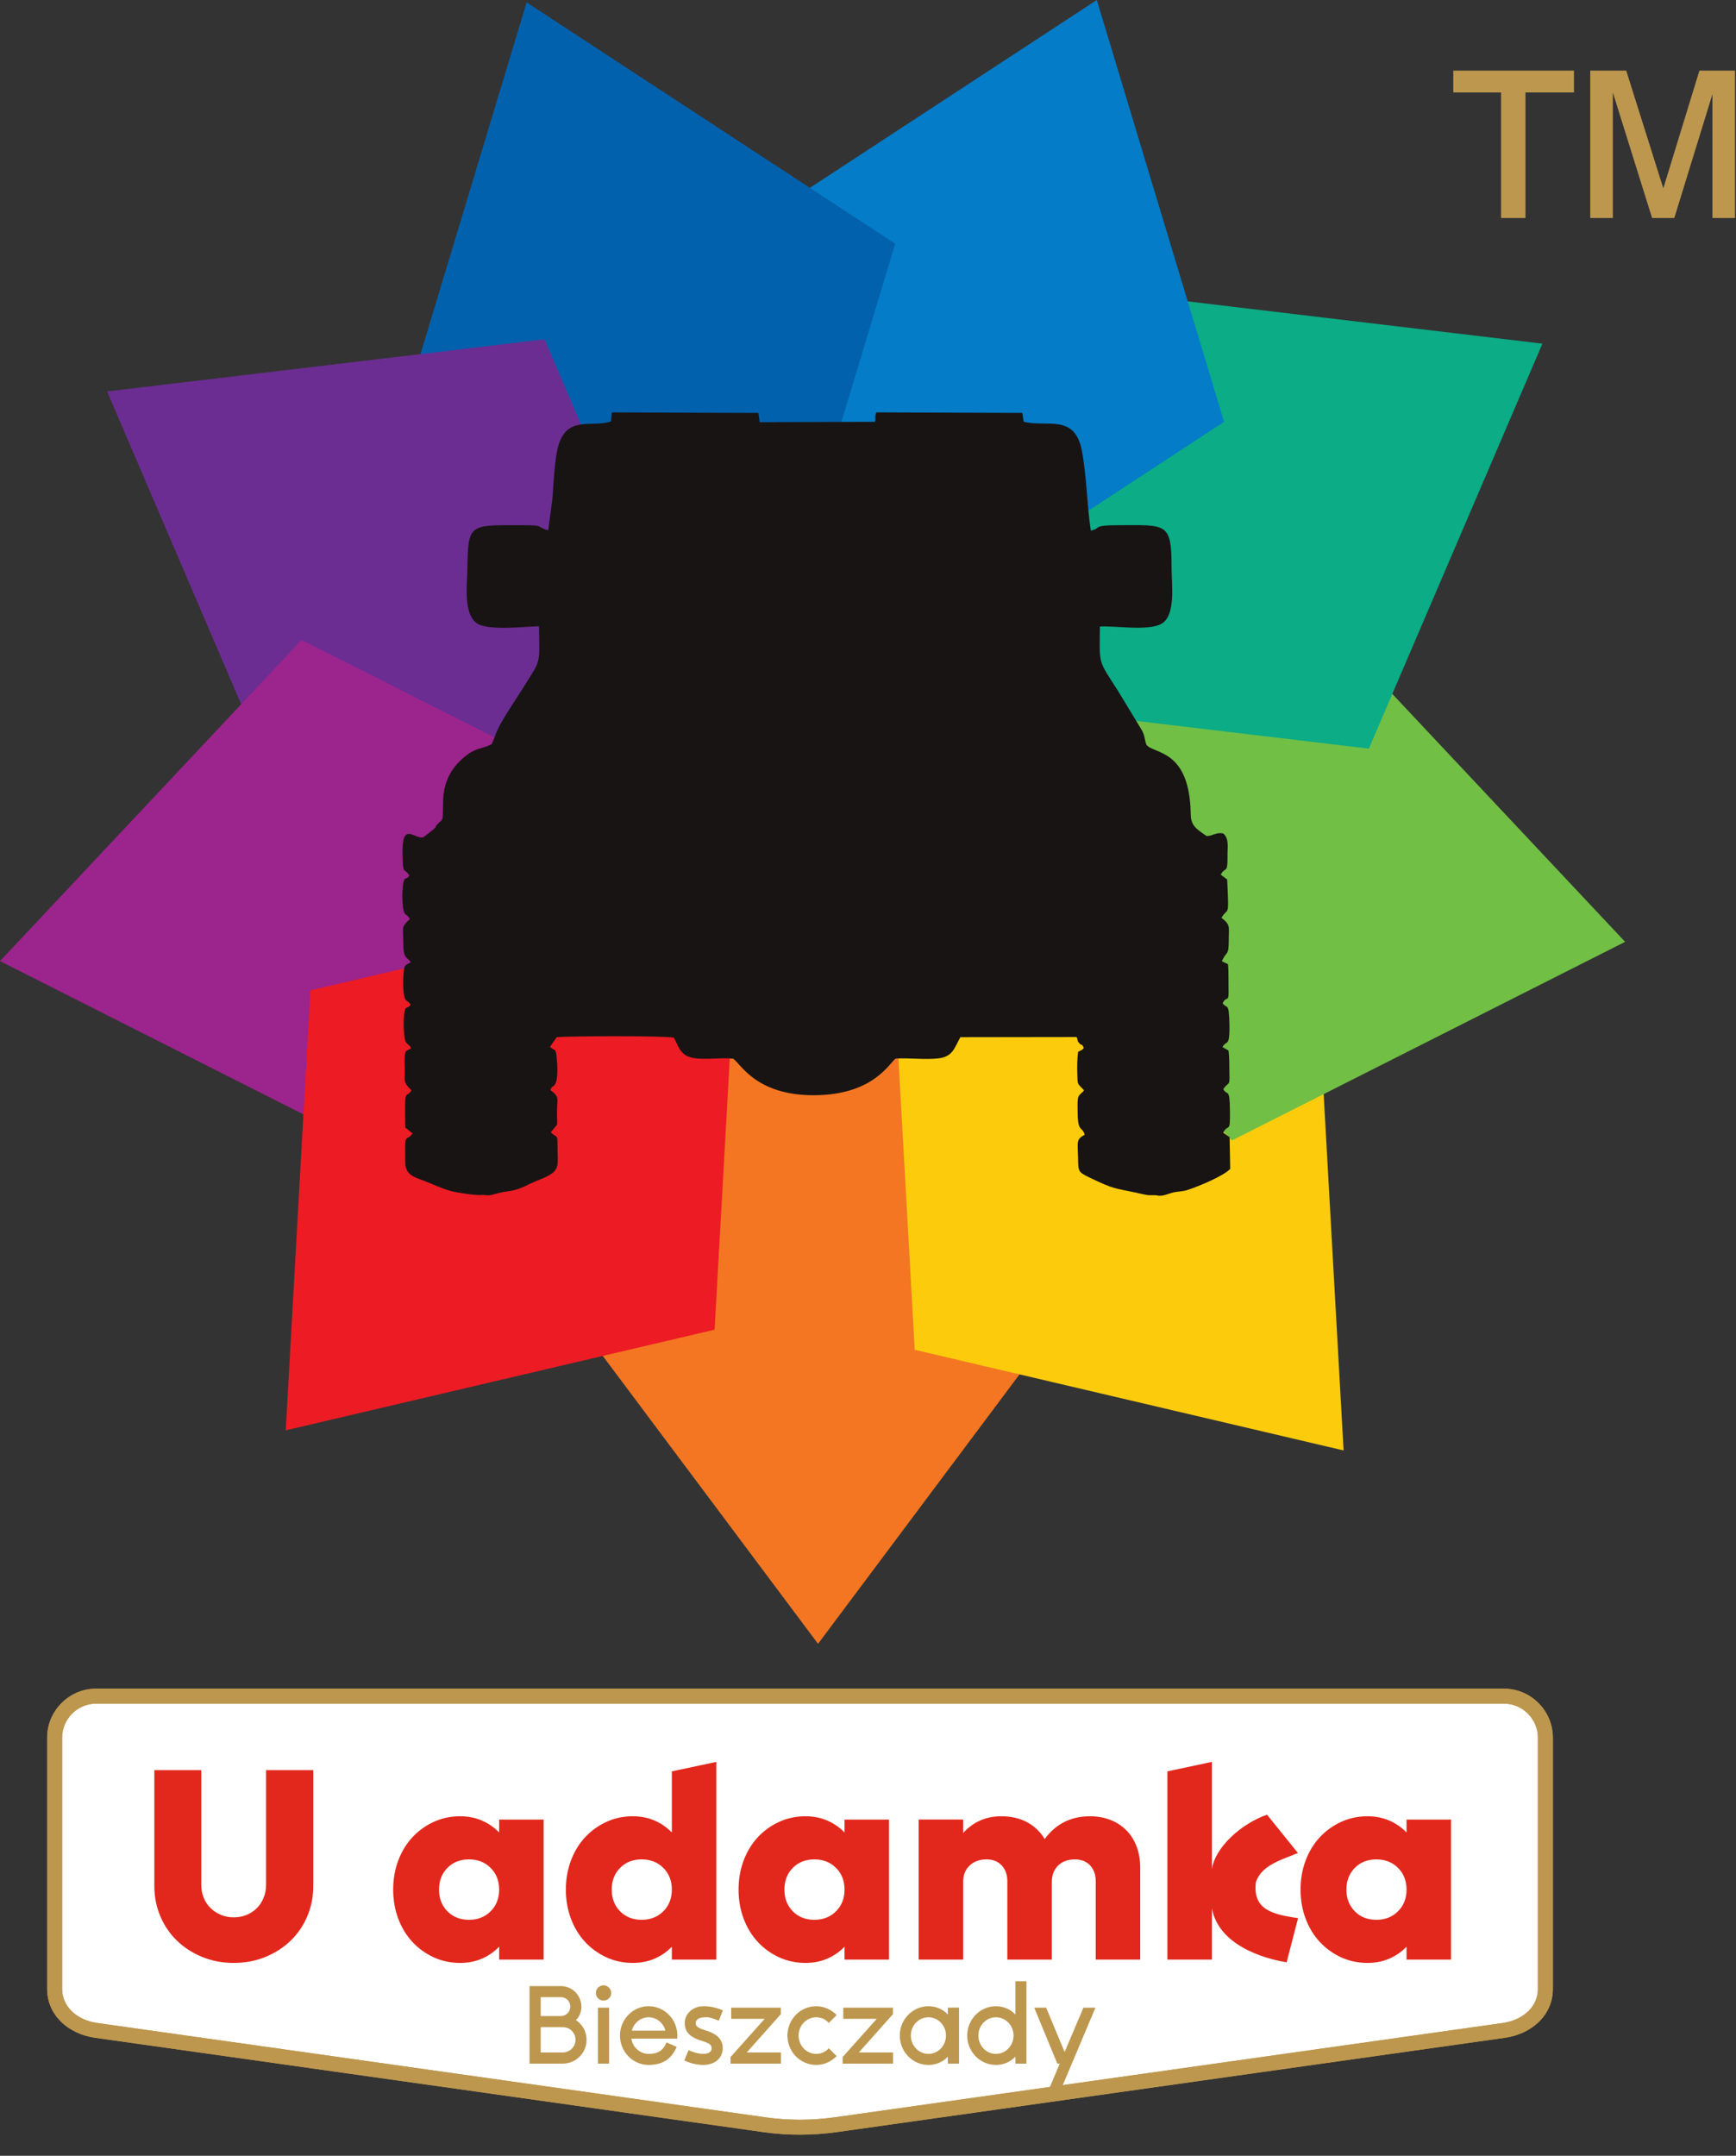 <svg xmlns="http://www.w3.org/2000/svg" xmlns:xlink="http://www.w3.org/1999/xlink" xmlns:serif="http://www.serif.com/" width="100%" height="100%" viewBox="0 0 849 1054" xml:space="preserve" style="fill-rule:evenodd;clip-rule:evenodd;stroke-miterlimit:22.926;"><rect x="0" y="0" width="849" height="1054" fill="#333333" stroke="none"/><path d="M400.066,458.668l64.515,86.256l64.515,86.257l-64.515,86.258l-64.515,86.265l-64.517,-86.265l-64.515,-86.258l64.515,-86.257l64.517,-86.256Z" style="fill:#f47622;"></path><path d="M435.314,444.849l104.868,24.602l104.868,24.609l6.019,107.548l6.028,107.548l-104.868,-24.61l-104.867,-24.606l-6.024,-107.543l-6.024,-107.548Z" style="fill:#fccc0c;"></path><path d="M454.981,400.576l96.151,-48.555l96.148,-48.557l73.743,78.51l73.747,78.515l-96.151,48.557l-96.152,48.556l-73.743,-78.506l-73.743,-78.52Z" style="fill:#71bf45;"></path><path d="M455.526,340.538l42.447,-99l42.443,-99.002l106.958,12.746l106.958,12.743l-42.443,98.998l-42.442,99.005l-106.959,-12.748l-106.962,-12.742Z" style="fill:#0bac86;"></path><path d="M418.391,324.227l-31.125,-103.12l-31.124,-103.124l90.127,-58.992l90.128,-58.991l31.119,103.124l31.125,103.12l-90.128,58.988l-90.122,58.995Z" style="fill:#047cc7;"></path><path d="M375.549,325.389l-90.127,-58.996l-90.125,-58.987l31.122,-103.124l31.124,-103.125l90.128,58.996l90.124,58.992l-31.121,103.124l-31.125,103.12Z" style="fill:#0261ad;"></path><path d="M351.181,363.896l-106.962,12.746l-106.96,12.744l-42.442,-99.005l-42.443,-98.998l106.958,-12.744l106.959,-12.746l42.442,99.003l42.448,99Z" style="fill:#6b2d92;"></path><path d="M339.789,409.993l-73.747,78.514l-73.743,78.515l-96.148,-48.561l-96.151,-48.555l73.743,-78.515l73.743,-78.511l96.152,48.556l96.151,48.557Z" style="fill:#9c248d;"></path><path d="M361.518,435.021l-6.024,107.543l-6.023,107.548l-104.868,24.609l-104.868,24.606l6.024,-107.548l6.023,-107.547l104.868,-24.607l104.868,-24.604Z" style="fill:#ed1b24;"></path><path d="M298.798,206.011c-9.382,3.52 -23.184,-4.227 -26.532,15.457c-1.003,5.9 -1.526,13.102 -1.862,19.113c-0.345,6.113 -1.632,12.572 -2.271,18.708c-6.596,-1.828 -1.146,-2.491 -12.914,-2.508c-25.925,-0.032 -26.305,-0.948 -26.632,21.614c-0.107,7.358 -2.135,21.877 4.785,26.437c5.491,3.612 23.168,1.554 30.239,1.344c0.135,19.725 1.482,15.268 -8.676,31.551c-3.891,6.237 -8.269,12.301 -11.51,18.894c-1.072,2.181 -2.079,5.617 -3.049,7.278c-5.384,2.637 -7.394,1.375 -13.266,6.216c-3.719,3.069 -6.536,6.576 -8.353,11.094c-2.63,6.544 -1.902,10.914 -2.204,17.629c-0.12,2.644 -0.975,2.36 -2.586,4.093c-1.585,1.702 -0.189,0.52 -1.09,1.784c-0.229,0.318 -5.151,4.189 -5.819,4.644c-4.37,1.236 -10.716,-8.598 -10.205,8.97c0.287,9.943 0.643,5.512 3.364,9.767c-1.605,2.353 -2.28,0.32 -2.934,3.4c-0.704,3.287 -0.709,10.46 0.106,13.721c0.639,2.534 1.817,1.769 3.077,4.076c-4.247,4.198 -3.331,3.29 -3.237,10.898c0.021,1.828 -0.02,4.792 0.59,6.456c0.781,2.132 1.932,1.907 3.064,3.819c-1.845,1.255 -2.962,0.917 -3.313,3.556c-0.456,3.449 -0.652,9.948 0.2,13.302c0.676,2.644 1.579,1.597 3.064,3.889c-1.603,2.421 -2.365,0.233 -2.987,3.363c-0.63,3.188 -0.553,10.537 0.212,13.696c0.619,2.542 1.813,1.941 3.017,4.137c-2.049,1.752 -2.648,0.467 -3.06,3.388c-0.267,1.891 -0.087,4.902 -0.062,6.896c0.085,6.318 -0.929,6.236 3.29,10.401c-2.791,4.621 -3.43,-3.101 -3.028,18.169l3.547,2.918c-3.43,4.641 -3.855,-1.907 -3.547,14.416c0.107,5.864 4.354,6.896 9.198,8.749c3.765,1.437 9.351,4.019 12.968,4.952c3.09,0.798 11.966,2.209 14.907,1.981c3.024,-0.238 2.514,0.768 6.945,-0.537c2.745,-0.805 4.813,-1.101 7.632,-1.521c4.57,-0.689 8.614,-3.303 12.915,-5.002c11.924,-4.718 9.841,-5.966 9.869,-17.273c0.013,-5.56 -0.336,-3.466 -3.277,-6.31c3.948,-5.33 3.024,-1.383 3.036,-10.294c0.008,-6.262 1.465,-6.879 -3.212,-10.383c0.626,-2.397 1.768,-1.051 2.726,-3.874c1.104,-3.274 0.591,-9.813 0.208,-13.255c-0.372,-3.293 -1.187,-2.136 -3.168,-4.017l3.315,-4.719c6.413,-0.552 53.123,-0.754 57.334,0.254c2.468,4.943 3.311,8.871 9.58,9.939c5.913,1.015 13.171,-0.323 19.22,0.319c3.265,1.359 10.374,17.94 39.599,17.887c30.146,-0.066 37.516,-16.925 40.14,-17.94c6.592,-0.372 14.219,0.647 20.595,-0.062c7.258,-0.806 7.901,-4.987 10.93,-10.381l56.81,-0.082c0.917,1.895 0.024,1.457 1.252,2.918c1.388,1.649 1.219,-0.066 2.312,2.443c-0.973,1.208 -1.216,1.006 -2.791,1.853c-0.491,3.536 -0.524,7.174 -0.413,10.75c0.176,5.831 -0.037,4.421 3.245,8.005c-0.494,1.039 -0.028,0.279 -0.802,1.042c-1.031,1.029 -1.832,1.457 -2.119,3.041c-0.299,1.674 -0.164,5.013 -0.148,6.83c0.094,10.094 2.186,6.515 3.45,10.868c-4.228,2.477 -3.438,2.898 -3.25,11.504c0.143,6.494 -0.078,6.718 5.775,9.526c12.272,5.88 11.653,4.93 22.989,7.406c4.866,1.065 4.526,1.232 8.924,1.159c1.446,-0.02 0.896,0.446 3.279,0.205c1.784,-0.181 4.055,-1.265 5.97,-1.641c2.385,-0.468 4.247,-0.369 6.698,-1.163c5.042,-1.632 17.425,-6.698 20.784,-10.272l-0.29,-15.468l-3.156,-2.283c2.66,-4.82 3.438,0.926 3.31,-10.414c-0.133,-11.969 -1.17,-7.161 -3.269,-10.852c2.844,-4.06 3.184,-0.843 3,-8.074c-0.09,-3.699 0.097,-7.099 -0.438,-10.778l-2.962,-1.71c1.477,-2.485 2.466,-1.519 3.027,-3.635c0.7,-2.647 0.394,-10.847 0.041,-13.688c-0.418,-3.372 -1.378,-1.828 -2.991,-4.096c2.238,-4.398 3.123,0.954 2.906,-7.95c-0.09,-3.699 0.085,-7.518 -0.251,-11.156l-3.024,-1.431c2.391,-5.35 3.377,-2.271 3.377,-10.35c0,-6.505 1.014,-7.309 -3.548,-10.88c3.205,-5.635 3.801,1.182 2.765,-18.739l-3.118,-2.364c2.181,-4.236 3.418,0.208 3.292,-9.31c-0.054,-3.929 0.924,-8.471 -2.166,-10.872c-3.891,-0.537 -4.357,1.113 -8.036,1.339c-4.392,-3.131 -7.706,-4.739 -7.775,-10.497c-0.398,-32.516 -18.416,-29.496 -21.693,-34.206c-1.055,-2.939 -0.63,-4.342 -2.409,-7.394l-11.484,-18.915c-9.943,-15.541 -8.99,-12.39 -8.837,-31.455c7.644,-0.405 23.611,2.289 30.072,-1.321c7.235,-4.039 4.984,-19.745 4.984,-27.176c-0.005,-22.646 -2.321,-21.078 -26.431,-21.036c-12.595,0.011 -7.68,1.472 -13.07,2.639c-1.948,-12.731 -1.976,-26.222 -4.334,-38.843c-3.499,-18.734 -17.289,-11.376 -28.53,-14.415l-0.622,-4.281l-71.389,-0.263c-1.06,2.606 -0.176,2.325 -0.684,4.605l-56.373,0.195l-0.63,-4.529l-71.657,-0.263l-0.45,4.375Z" style="fill:#181413;"></path><path d="M734.093,106.591l-0,-61.374l-23.353,0l0,-10.68l59.019,-0l-0,10.68l-23.717,0l0,61.374l-11.949,-0Zm43.63,-0l-0,-72.054l17.591,-0l18.136,57.539l17.651,-57.539l17.411,-0l-0,72.054l-11.045,-0l0,-60.498l-18.647,60.498l-10.861,-0l-19.192,-61.374l-0,61.374l-11.044,-0Z" style="fill:#bd974e;fill-rule:nonzero;"></path><path d="M47.042,829.274l688.416,-0c11.176,-0 20.32,9.143 20.32,20.318l-0,122.789c-0,11.176 -9.254,18.761 -20.32,20.323l-326.841,46.128c-11.699,1.596 -23.179,1.601 -34.447,0.037l-327.128,-46.165c-11.064,-1.562 -20.319,-9.145 -20.319,-20.323l-0,-122.789c-0,-11.175 9.143,-20.318 20.319,-20.318Z" style="fill:#fff;stroke:#bd974e;stroke-width:1.2px;"></path><path d="M114.277,959.719c-5.46,0 -10.564,-0.963 -15.307,-2.885c-4.745,-1.927 -8.862,-4.566 -12.354,-7.924c-3.49,-3.356 -6.223,-7.34 -8.188,-11.951c-1.97,-4.61 -2.956,-9.598 -2.956,-14.968l0,-56.525l22.961,0l-0,56.121c-0,2.24 0.401,4.34 1.208,6.311c0.806,1.971 1.924,3.647 3.357,5.036c1.431,1.387 3.11,2.485 5.036,3.289c1.923,0.805 4.005,1.209 6.243,1.209c2.326,-0 4.452,-0.404 6.376,-1.209c1.925,-0.804 3.581,-1.902 4.969,-3.289c1.387,-1.389 2.483,-3.065 3.29,-5.036c0.804,-1.971 1.207,-4.071 1.207,-6.311l0,-56.121l23.093,0l0,56.525c0,5.37 -0.983,10.358 -2.951,14.968c-1.97,4.611 -4.7,8.595 -8.19,11.951c-3.492,3.358 -7.61,5.997 -12.355,7.924c-4.743,1.922 -9.891,2.885 -15.439,2.885Zm151.589,-70.089l0,68.478l-21.754,0l-0,-6.311c-2.418,2.505 -5.235,4.454 -8.459,5.842c-3.222,1.386 -6.757,2.08 -10.606,2.08c-4.654,0 -8.975,-0.917 -12.958,-2.752c-3.981,-1.836 -7.451,-4.34 -10.404,-7.518c-2.956,-3.18 -5.26,-6.961 -6.917,-11.345c-1.656,-4.389 -2.483,-9.132 -2.483,-14.235c-0,-5.099 0.827,-9.846 2.483,-14.231c1.657,-4.386 3.961,-8.167 6.917,-11.347c2.953,-3.176 6.423,-5.685 10.404,-7.521c3.983,-1.834 8.304,-2.749 12.958,-2.749c3.849,-0 7.384,0.691 10.606,2.081c3.224,1.387 6.041,3.332 8.459,5.838l-0,-6.31l21.754,0Zm-36.523,49.009c4.296,0 7.833,-1.388 10.608,-4.163c2.775,-2.775 4.161,-6.309 4.161,-10.607c-0,-4.295 -1.386,-7.833 -4.161,-10.608c-2.775,-2.774 -6.312,-4.159 -10.608,-4.159c-4.296,0 -7.81,1.385 -10.539,4.159c-2.732,2.775 -4.097,6.313 -4.097,10.608c-0,4.298 1.365,7.832 4.097,10.607c2.729,2.775 6.243,4.163 10.539,4.163Zm120.978,-77.205l0,96.674l-21.754,0l-0,-6.311c-2.416,2.505 -5.236,4.454 -8.459,5.842c-3.222,1.386 -6.757,2.08 -10.606,2.08c-4.655,0 -8.973,-0.917 -12.958,-2.752c-3.981,-1.836 -7.451,-4.34 -10.404,-7.518c-2.954,-3.18 -5.258,-6.961 -6.917,-11.345c-1.655,-4.389 -2.483,-9.132 -2.483,-14.235c-0,-5.099 0.828,-9.846 2.483,-14.231c1.659,-4.386 3.963,-8.167 6.917,-11.347c2.953,-3.176 6.423,-5.685 10.404,-7.521c3.985,-1.834 8.303,-2.749 12.958,-2.749c3.849,-0 7.384,0.691 10.606,2.081c3.223,1.387 6.043,3.332 8.459,5.838l-0,-29.883l21.754,-4.623Zm-36.523,77.205c4.298,0 7.831,-1.388 10.608,-4.163c2.775,-2.775 4.161,-6.309 4.161,-10.607c-0,-4.295 -1.386,-7.833 -4.161,-10.608c-2.777,-2.774 -6.31,-4.159 -10.608,-4.159c-4.296,0 -7.809,1.385 -10.54,4.159c-2.729,2.775 -4.096,6.313 -4.096,10.608c0,4.298 1.367,7.832 4.096,10.607c2.731,2.775 6.244,4.163 10.54,4.163Zm120.976,-49.009l0,68.478l-21.751,0l0,-6.311c-2.419,2.505 -5.237,4.454 -8.46,5.842c-3.221,1.386 -6.757,2.08 -10.606,2.08c-4.655,0 -8.975,-0.917 -12.957,-2.752c-3.983,-1.836 -7.452,-4.34 -10.405,-7.518c-2.956,-3.18 -5.258,-6.961 -6.915,-11.345c-1.657,-4.389 -2.485,-9.132 -2.485,-14.235c-0,-5.099 0.828,-9.846 2.485,-14.231c1.657,-4.386 3.959,-8.167 6.915,-11.347c2.953,-3.176 6.422,-5.685 10.405,-7.521c3.982,-1.834 8.302,-2.749 12.957,-2.749c3.849,-0 7.385,0.691 10.606,2.081c3.223,1.387 6.041,3.332 8.46,5.838l0,-6.31l21.751,0Zm-36.519,49.009c4.294,0 7.83,-1.388 10.606,-4.163c2.775,-2.775 4.162,-6.309 4.162,-10.607c0,-4.295 -1.387,-7.833 -4.162,-10.608c-2.776,-2.774 -6.312,-4.159 -10.606,-4.159c-4.298,0 -7.811,1.385 -10.541,4.159c-2.732,2.775 -4.097,6.313 -4.097,10.608c0,4.298 1.365,7.832 4.097,10.607c2.73,2.775 6.243,4.163 10.541,4.163Zm134.804,-50.618c3.668,-0 7.026,0.602 10.07,1.811c3.043,1.209 5.638,2.91 7.787,5.104c2.15,2.191 3.805,4.832 4.969,7.921c1.163,3.088 1.744,6.556 1.744,10.404l0,44.847l-21.751,0l0,-38.267c0,-3.222 -0.916,-5.818 -2.751,-7.789c-1.836,-1.969 -4.319,-2.95 -7.451,-2.95c-3.402,0 -6.133,1.008 -8.193,3.019c-2.056,2.015 -3.086,4.677 -3.086,7.987l-0,38l-21.753,0l-0,-38.267c-0,-3.222 -0.918,-5.818 -2.751,-7.789c-1.835,-1.969 -4.32,-2.95 -7.452,-2.95c-3.402,0 -6.155,1.008 -8.257,3.019c-2.106,2.015 -3.156,4.677 -3.156,7.987l0,38l-21.752,0l-0,-68.478l21.752,0l0,6.581c4.925,-5.462 11.144,-8.19 18.661,-8.19c4.837,-0 9.065,0.983 12.692,2.952c3.623,1.97 6.465,4.701 8.524,8.191c5.46,-7.43 12.844,-11.143 22.154,-11.143Zm101.695,17.96c-7.598,3.176 -17.897,5.874 -20.553,14.283c-1.683,13.791 8.662,15.74 20.619,17.574l-5.593,21.579c-5.509,-0.864 -32.799,-6.063 -36.553,-26.419l-0,25.11l-21.751,0l-0,-92.051l21.751,-4.623l-0,52.5c1.554,-10.785 14.37,-22.301 26.979,-26.688m89.969,2.384l-0,68.478l-21.753,0l-0,-6.311c-2.416,2.505 -5.235,4.454 -8.458,5.842c-3.222,1.386 -6.758,2.08 -10.607,2.08c-4.655,0 -8.973,-0.917 -12.957,-2.752c-3.981,-1.836 -7.452,-4.34 -10.405,-7.518c-2.954,-3.18 -5.258,-6.961 -6.916,-11.345c-1.655,-4.389 -2.484,-9.132 -2.484,-14.235c0,-5.099 0.829,-9.846 2.484,-14.231c1.658,-4.386 3.962,-8.167 6.916,-11.347c2.953,-3.176 6.424,-5.685 10.405,-7.521c3.984,-1.834 8.302,-2.749 12.957,-2.749c3.849,-0 7.385,0.691 10.607,2.081c3.223,1.387 6.042,3.332 8.458,5.838l-0,-6.31l21.753,0Zm-36.521,49.009c4.297,0 7.832,-1.388 10.607,-4.163c2.775,-2.775 4.161,-6.309 4.161,-10.607c-0,-4.295 -1.386,-7.833 -4.161,-10.608c-2.775,-2.774 -6.31,-4.159 -10.607,-4.159c-4.297,0 -7.81,1.385 -10.539,4.159c-2.731,2.775 -4.096,6.313 -4.096,10.608c0,4.298 1.365,7.832 4.096,10.607c2.729,2.775 6.242,4.163 10.539,4.163" style="fill:#e2281c;fill-rule:nonzero;"></path><path d="M47.042,825.619l688.416,-0c6.6,-0 12.597,2.696 16.942,7.041c4.343,4.343 7.041,10.34 7.041,16.94l-0,122.792c-0,6.408 -2.542,11.825 -6.644,15.926c-4.287,4.288 -10.296,7.088 -16.838,8.009l-326.843,46.131l-0.012,0c-5.99,0.818 -11.947,1.227 -17.871,1.231c-5.936,0.007 -11.791,-0.391 -17.566,-1.193l-327.125,-46.169c-6.542,-0.921 -12.551,-3.721 -16.838,-8.009c-4.103,-4.101 -6.645,-9.518 -6.645,-15.926l0,-122.792c0,-6.6 2.698,-12.597 7.042,-16.94c4.345,-4.345 10.341,-7.041 16.941,-7.041Zm688.416,7.324l-688.416,0c-4.578,0 -8.741,1.876 -11.76,4.896c-3.023,3.019 -4.896,7.183 -4.896,11.761l-0,122.792c-0,4.314 1.719,7.972 4.497,10.748c3.167,3.167 7.689,5.249 12.659,5.948l327.129,46.169c5.492,0.762 11.015,1.141 16.562,1.136c5.549,-0.004 11.178,-0.395 16.883,-1.174l326.843,-46.131c4.97,-0.699 9.489,-2.781 12.658,-5.948c2.778,-2.779 4.497,-6.434 4.497,-10.748l0,-122.792c0,-4.578 -1.873,-8.742 -4.895,-11.761c-3.019,-3.02 -7.183,-4.896 -11.761,-4.896" style="fill:#bd974e;fill-rule:nonzero;"></path><path d="M47.042,825.619l688.416,-0c6.6,-0 12.597,2.696 16.942,7.041c4.343,4.343 7.041,10.34 7.041,16.94l-0,122.792c-0,6.408 -2.542,11.825 -6.644,15.926c-4.287,4.288 -10.296,7.088 -16.838,8.009l-326.843,46.131l-0.012,0c-5.99,0.818 -11.947,1.227 -17.871,1.231c-5.936,0.007 -11.791,-0.391 -17.566,-1.193l-327.125,-46.169c-6.542,-0.921 -12.551,-3.721 -16.838,-8.009c-4.103,-4.101 -6.645,-9.518 -6.645,-15.926l0,-122.792c0,-6.6 2.698,-12.597 7.042,-16.94c4.345,-4.345 10.341,-7.041 16.941,-7.041Zm688.416,7.324l-688.416,0c-4.578,0 -8.741,1.876 -11.76,4.896c-3.023,3.019 -4.896,7.183 -4.896,11.761l-0,122.792c-0,4.314 1.719,7.972 4.497,10.748c3.167,3.167 7.689,5.249 12.659,5.948l327.129,46.169c5.492,0.762 11.015,1.141 16.562,1.136c5.549,-0.004 11.178,-0.395 16.883,-1.174l326.843,-46.131c4.97,-0.699 9.489,-2.781 12.658,-5.948c2.778,-2.779 4.497,-6.434 4.497,-10.748l0,-122.792c0,-4.578 -1.873,-8.742 -4.895,-11.761c-3.019,-3.02 -7.183,-4.896 -11.761,-4.896" style="fill:#bd974e;fill-rule:nonzero;"></path><path d="M258.967,1008.95l16.274,0c6.435,0 11.623,-5.244 11.623,-11.626c0,-4.055 -2,-7.515 -5.188,-9.623c1.675,-1.675 2.648,-4.002 2.648,-6.597c-0,-5.568 -4.488,-10.055 -10.003,-10.055l-15.354,-0l-0,37.901Zm5.46,-32.496l9.894,-0c2.595,-0 4.597,2.11 4.597,4.65c-0,2.435 -2.002,4.597 -4.597,4.597l-9.894,0l-0,-9.247Zm17.031,20.87c-0,3.353 -2.757,6.164 -6.217,6.164l-10.814,0l-0,-12.379l10.814,-0c3.46,-0 6.217,2.757 6.217,6.215Zm13.734,-26.655c-2.163,0 -3.784,1.731 -3.784,3.729c-0,2.113 1.621,3.733 3.784,3.733c2,0 3.731,-1.62 3.731,-3.733c-0,-1.998 -1.731,-3.729 -3.731,-3.729Zm-2.758,38.281l5.462,0l-0,-27.359l-5.462,-0l0,27.359Zm38.767,-12.219c0,-0.488 0.056,-1.028 0.056,-1.513c-0,-7.895 -6.273,-14.33 -14.059,-14.33c-7.679,0 -14.005,6.435 -14.005,14.33c0,7.946 6.326,14.38 14.005,14.38c6.92,0 11.193,-2.919 13.733,-8.812l-4.974,-2.217c-1.677,4.057 -4.164,5.623 -8.759,5.623c-4.164,0 -7.841,-3.19 -8.435,-7.461l22.438,0Zm-22.168,-3.893c0.866,-3.731 4.272,-6.542 8.165,-6.542c4,0 7.244,2.811 8.219,6.542l-16.384,-0Zm44.335,7.19c-0.864,-4.866 -5.515,-6.434 -8.379,-7.352c-3.028,-0.92 -4.488,-1.731 -4.704,-2.975c-0.054,-0.16 -0.054,-0.324 -0.054,-0.485c0,-0.704 0.216,-1.408 1.027,-2.002c0.756,-0.595 1.946,-0.918 3.622,-0.918l1.406,0c0.865,0.054 2.596,0.594 5.245,1.674l2,-5.08c-4.54,-1.786 -7.191,-2.002 -9.084,-2.002c-0.485,0 -1.189,0.054 -2,0.109c-1.729,0.216 -3.569,1.135 -4.595,2c-2.218,1.786 -2.974,4.164 -2.974,6.11c0,0.487 0.054,0.974 0.108,1.459c0.702,4.812 5.57,6.434 8.381,7.3c2.973,0.918 4.433,1.73 4.595,2.973c0.054,0.218 0.054,0.434 0.054,0.596c-0,0.487 -0.054,1.242 -0.865,1.891c-0.649,0.488 -1.731,0.866 -3.244,0.866c0.055,0 -2.54,0.162 -7.191,-1.785l-2.055,5.03c3.84,1.675 6.813,2.161 9.246,2.161c3.244,0 5.352,-1.08 6.597,-2c2.217,-1.784 2.973,-4.217 2.973,-6.163c-0,-0.487 -0.054,-0.92 -0.109,-1.407Zm4.219,-18.437l0,5.461l16.381,0l-16.705,18.709l-0,3.189l24.655,0l-0,-5.462l-16.709,0l16.654,-18.705l-0,-3.192l-24.276,-0Zm47.742,19.844c-1.513,1.729 -3.731,2.757 -6.164,2.757c-4.757,0 -8.597,-4.001 -8.597,-8.974c0,-4.92 3.84,-8.922 8.597,-8.922c2.433,0 4.651,1.027 6.164,2.756l3.839,-3.839c-2.595,-2.649 -6.11,-4.325 -10.003,-4.325c-7.786,0 -14.058,6.435 -14.058,14.33c-0,7.946 6.272,14.38 14.058,14.38c3.893,0 7.408,-1.676 10.003,-4.325l-3.839,-3.838Zm7.083,-19.844l0,5.461l16.383,0l-16.707,18.709l-0,3.189l24.655,0l0,-5.462l-16.707,0l16.653,-18.705l0,-3.192l-24.277,-0Zm51.149,3.352c-2.38,-2.541 -5.678,-4.055 -9.515,-4.055c-7.679,0 -14.005,6.435 -14.005,14.33c-0,7.946 6.326,14.38 14.005,14.38c3.837,0 7.135,-1.514 9.515,-4.055l-0,3.407l5.461,0l-0,-27.359l-5.461,-0l-0,3.352Zm-9.515,19.249c-4.706,0 -8.598,-4.001 -8.598,-8.974c0,-4.92 3.892,-8.922 8.598,-8.922c4.757,0 8.596,4.002 8.596,8.922c0,4.973 -3.839,8.974 -8.596,8.974Zm42.551,-19.249c-2.434,-2.541 -5.733,-4.055 -9.57,-4.055c-7.679,0 -14.005,6.435 -14.005,14.33c-0,7.946 6.326,14.38 14.005,14.38c3.837,0 7.136,-1.514 9.57,-4.055l-0,3.407l5.406,0l-0,-40.281l-5.406,0l-0,16.274Zm-9.57,19.249c-4.704,0 -8.544,-4.001 -8.544,-8.974c0,-4.92 3.84,-8.922 8.544,-8.922c4.812,0 8.65,4.002 8.65,8.922c-0,4.973 -3.838,8.974 -8.65,8.974Zm33.63,-0.919l-9.03,-21.682l-5.84,-0l11.301,27.359l1.19,0l-6.002,14.274l5.894,-0l17.572,-41.633l-5.894,-0l-9.191,21.682Z" style="fill:#bd974e;fill-rule:nonzero;"></path></svg>